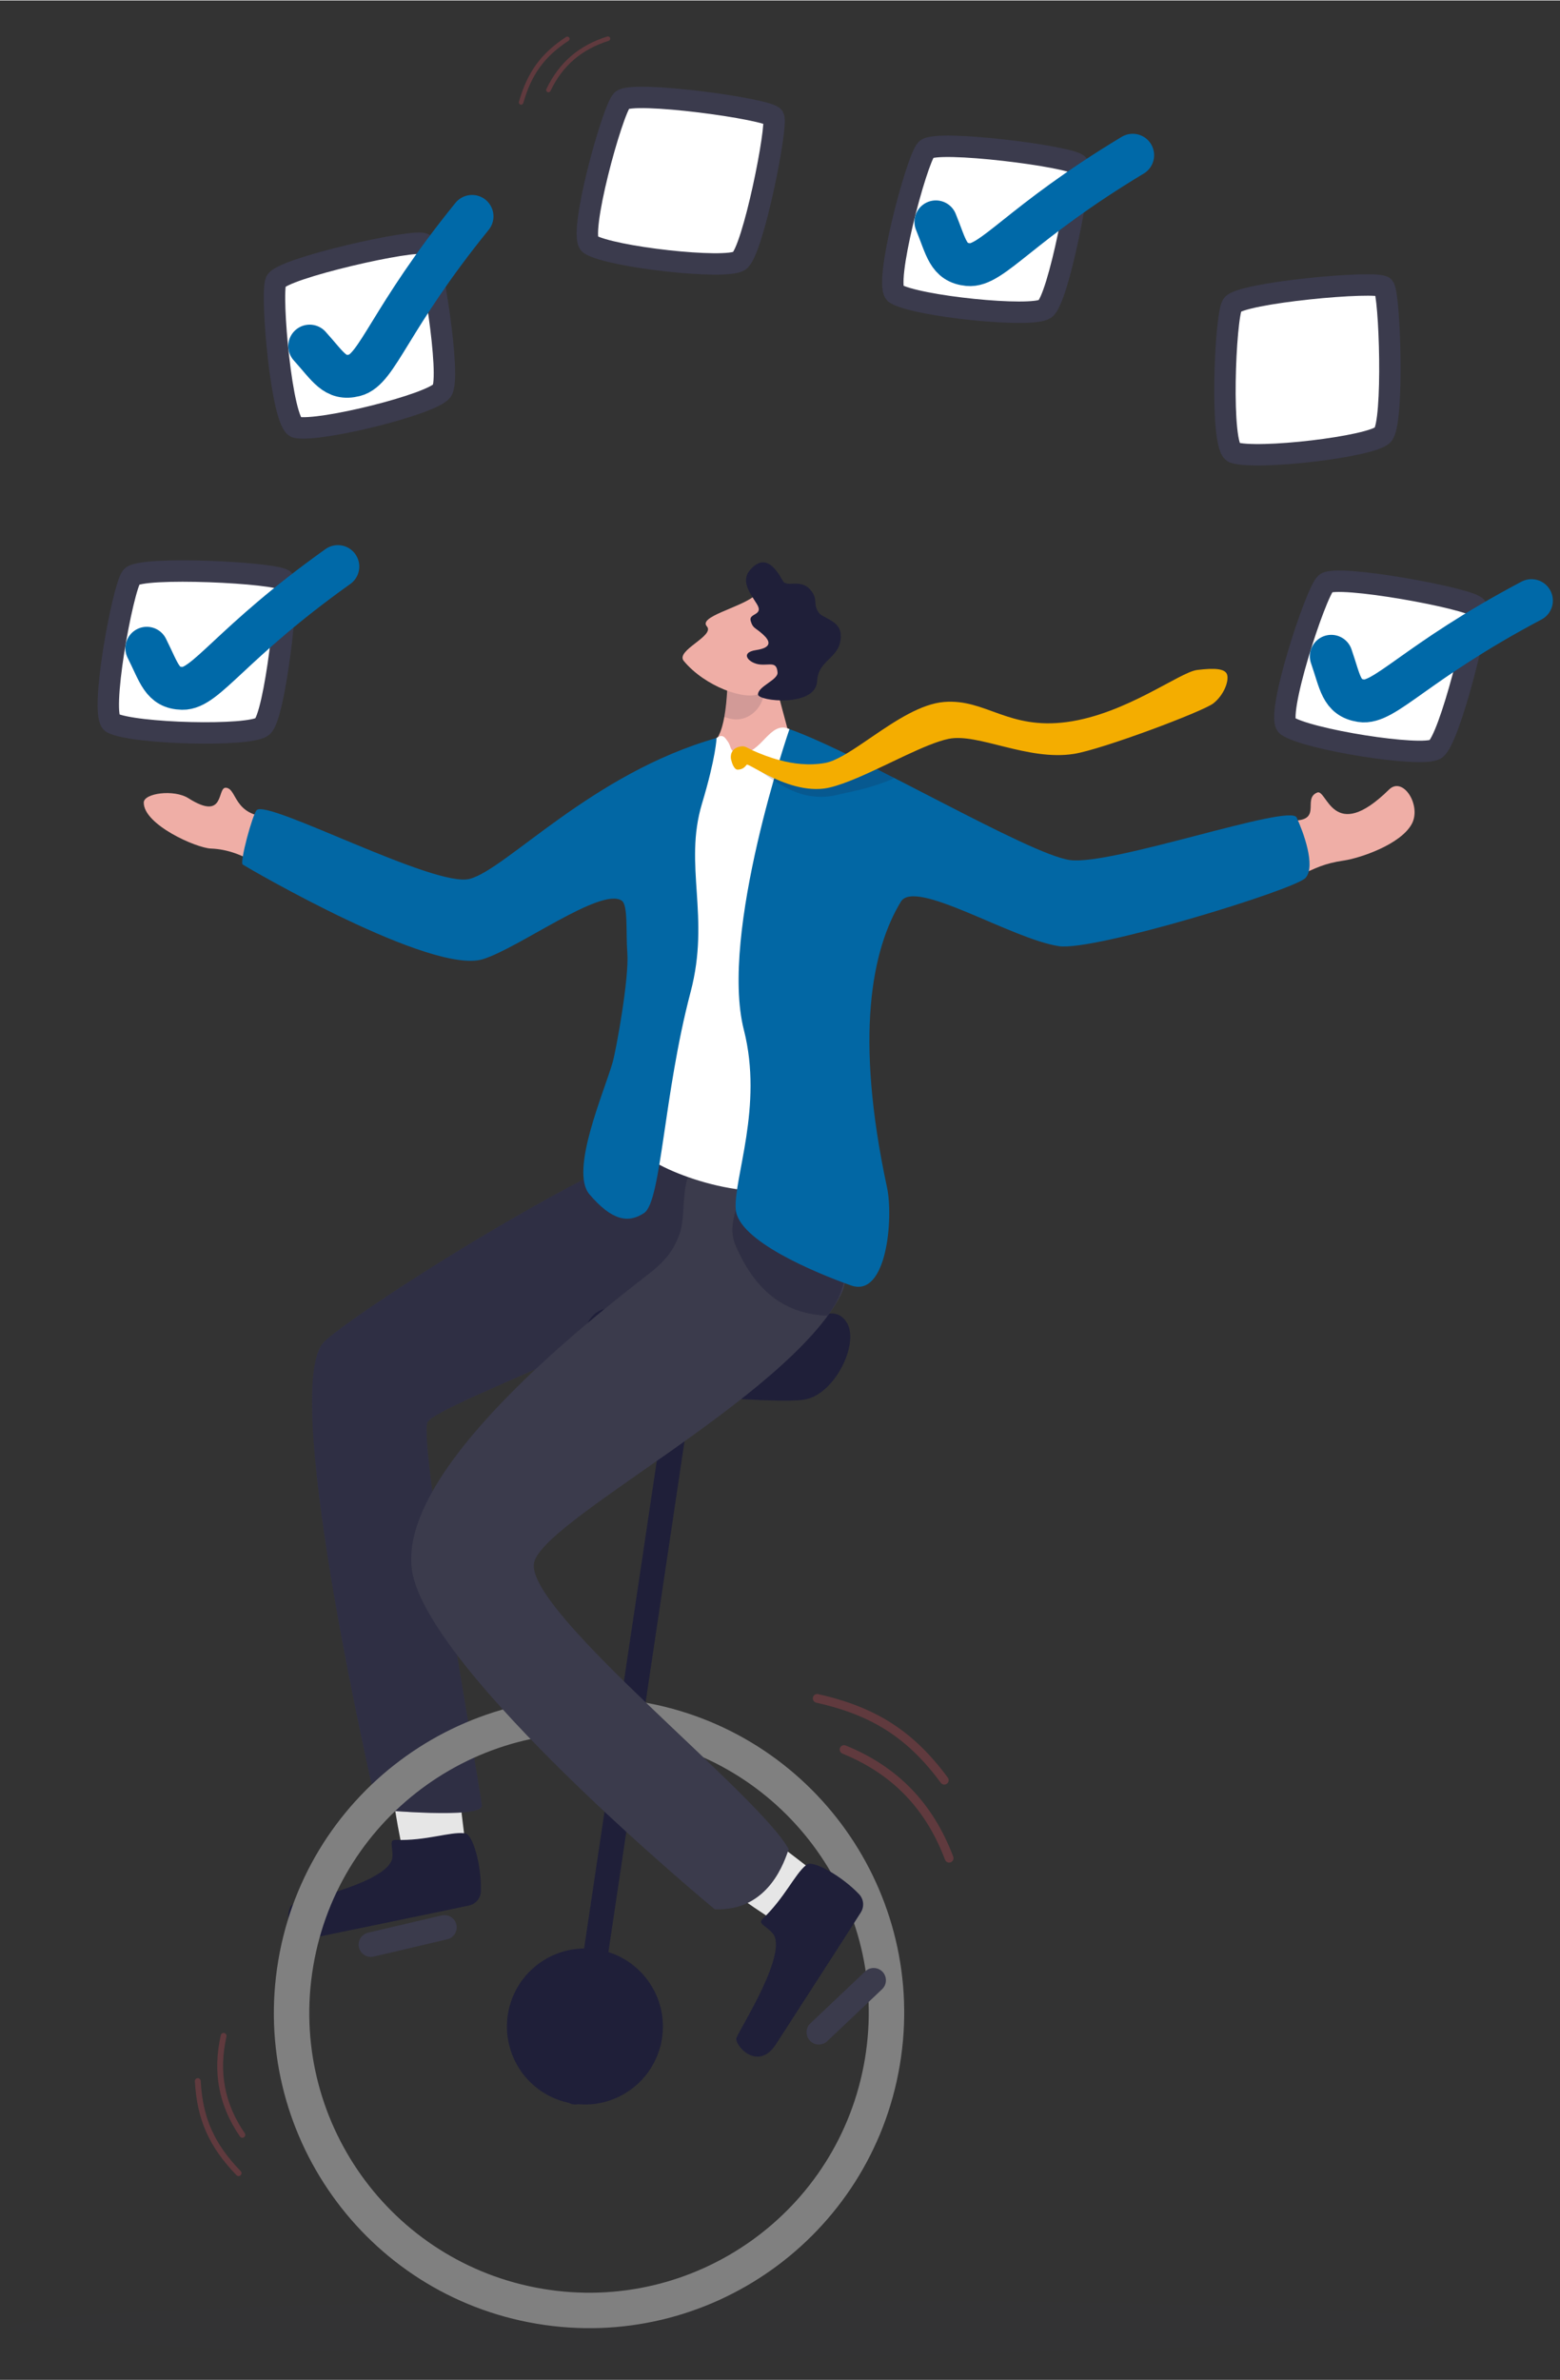 <?xml version="1.0" encoding="utf-8"?>
<!DOCTYPE svg PUBLIC "-//W3C//DTD SVG 1.1//EN" "http://www.w3.org/Graphics/SVG/1.1/DTD/svg11.dtd">
<svg xmlns="http://www.w3.org/2000/svg" xmlns:xlink="http://www.w3.org/1999/xlink" version="1.1" id="Ebene_1" x="0px" y="0px" width="400" height="610" viewBox="0 0 656 1000" enable-background="new 0 0 656 1000" xml:space="preserve">
<rect x="0" y="0" width="656" height="1000" fill="#333333" stroke="none"/>
<path opacity="0.1" fill="#32323F" d="M603.157,975.992c0,6.563-141.113,14.168-303.731,14.168C136.823,990.16,5,984.845,5,978.285  c0-6.553,131.823-11.863,294.426-11.863C462.044,966.422,603.157,969.443,603.157,975.992z"/>
<g>
	<path fill="#E6E6E6" d="M169.359,777.143c-2.697-10.316-6.212-36.969-6.212-36.969l27.633-5.477l4.912,40.092l-16.333,15.621   L169.359,777.143z"/>
	<path fill="#1F1F39" d="M166.473,773.083c-3.031-0.097-1.258,2.411-1.44,6.997c-0.417,10.485-36.7,18.175-41.999,20.197   c-2.739,1.038-4.304,16.654,9.759,13.731c12.165-2.534,51.158-10.506,64.46-13.371c2.775-0.595,4.824-2.981,4.946-5.823   c0.436-10.134-3.285-24.976-7.058-24.538C189.155,769.624,179.112,773.513,166.473,773.083z"/>
</g>
<path fill="#3B3B4C" d="M317.949,470.196c-33.248-7.226-175.257,84.791-182.432,94.428  c-17.286,23.247,23.181,195.762,23.181,195.762s44.251,4.093,43.912-1.716c-0.338-5.793-26.901-153.262-22.792-161.18  c4.11-7.929,115.256-46.812,132.242-69.966C329.047,504.37,317.949,470.196,317.949,470.196z"/>
<path opacity="0.4" fill="#1F1F39" d="M317.949,470.196c-33.248-7.226-175.257,84.791-182.432,94.428  c-17.286,23.247,23.181,195.762,23.181,195.762s44.251,4.093,43.912-1.716c-0.338-5.793-26.901-153.262-22.792-161.18  c4.11-7.929,115.256-46.812,132.242-69.966C329.047,504.37,317.949,470.196,317.949,470.196z"/>
<path fill="#3B3B4C" d="M185.712,804.813l-30.924,7.257c-2.775,0.647-4.502,3.415-3.849,6.197l0,0  c0.648,2.771,3.423,4.498,6.198,3.85l30.929-7.261c2.77-0.653,4.498-3.42,3.845-6.202l0,0  C191.262,805.891,188.487,804.17,185.712,804.813z"/>
<path fill="#808080" d="M269.66,715.07c72.167,12.138,120.844,80.471,108.722,152.658  c-12.138,72.168-80.479,120.839-152.651,108.705c-72.17-12.126-120.848-80.473-108.717-152.642  C129.144,751.62,197.484,702.952,269.66,715.07z M228.201,961.75c64.055,10.768,124.707-32.437,135.479-96.491  c10.769-64.07-32.432-124.724-96.491-135.487c-64.058-10.774-124.727,32.437-135.487,96.491  C120.933,890.316,164.139,950.977,228.201,961.75z"/>
<path opacity="0.46" fill="#1F1F39" d="M310.916,595.458c0,0-0.01,0.02-0.029,0.054c-0.161-0.171-0.229-0.249-0.244-0.278  C310.691,595.253,310.916,595.458,310.916,595.458z"/>
<path fill="#1F1F39" d="M282.979,568.221l-46.25,310.154c-0.419,2.812,1.522,5.438,4.341,5.856l0,0  c2.819,0.424,5.445-1.515,5.872-4.341l46.243-310.155c0.422-2.811-1.522-5.442-4.341-5.856l0,0  C286.024,563.449,283.405,565.394,282.979,568.221z"/>
<path fill="#1F1F39" d="M356.123,555.718c5.341,8.775-5.125,30.253-17.882,32.319c-12.751,2.061-82.547-3.63-89.885-10.607  c-6.733-6.408-4.278-25.104,5.677-27.438c15.475-3.63,61.412,8,72.564,8.34C337.744,558.68,349.901,545.47,356.123,555.718z"/>
<g>
	<path fill="#E6E6E6" d="M325.67,806.981c-9.238-5.3-30.714-21.488-30.714-21.488l15.456-23.544l32.03,24.603l-0.297,22.603   L325.67,806.981z"/>
	<path fill="#1F1F39" d="M320.758,806.192c-2.195,2.096,0.831,2.592,3.98,5.94c7.187,7.639-12.771,38.906-15.047,44.106   c-1.171,2.685,8.867,14.739,16.641,2.66c6.715-10.448,28.379-43.854,35.653-55.341c1.519-2.399,1.252-5.538-0.688-7.604   c-6.934-7.417-20.119-15.178-22.452-12.172C334.178,787.594,329.914,797.48,320.758,806.192z"/>
</g>
<path fill="#3B3B4C" d="M173.18,659.318c5.569,42.333,127.375,142.923,127.375,142.923c23.124,0.916,29.486-20.87,31.112-25.23  c-12.228-22.776-109.368-98.933-107.168-119.871c1.87-17.741,106.181-69.425,129.024-112.951c0.015-0.039,0.034-0.073,0.044-0.112  c2.875-5.545,1.706-10.251,2.349-16.864c0.541-5.486,0.536-11.231-0.098-17.233c-0.214-2.037-0.486-4.093-0.857-6.188  c-1.111-6.512-7.27-27.374-26.862-21.752c-17.41,4.99-33.258,2.688-38.116,11.062c-3.404,5.859-1.693,18.623-4.237,25.391  c-2.272,6.077-5.082,10.578-12.695,16.514C247.945,554.528,167.61,616.986,173.18,659.318z"/>
<path fill="#3B3B4C" d="M363.842,828.329l-23.062,21.844c-2.076,1.959-2.164,5.213-0.2,7.289l0,0c1.959,2.071,5.229,2.164,7.305,0.2  l23.057-21.844c2.061-1.959,2.148-5.229,0.189-7.297l0,0C369.167,826.458,365.913,826.365,363.842,828.329z"/>
<path fill="#1F1F39" d="M213.627,846.06c-2.997,17.868,9.041,34.776,26.902,37.777c17.86,2.997,34.769-9.054,37.77-26.901  c2.996-17.854-9.042-34.766-26.902-37.771C233.544,816.161,216.631,828.207,213.627,846.06z"/>
<path fill="#EFAEA6" d="M129.31,375.042c-5.847-2.5-13.079-7.019-20.188-11.526c-6.87-4.356-13.446-6.821-20.42-7.082  c-6.188-0.227-28.32-10.052-28.252-19.334c0.029-3.954,12.699-5.682,18.799-1.813c15.763,9.979,11.792-4.921,15.858-4.41  c4.729,0.594,2.94,11.826,18.513,12.367c8.659,0.304,23.067,7.606,25.605,10.249C141.764,356.144,129.31,375.042,129.31,375.042z"/>
<path opacity="0.4" fill="#1F1F39" d="M309.566,523.865c8.5,19.101,20.855,28.223,38.391,28.908  c8.474-11.002,7.314-18.948,7.957-25.562c0.541-5.486,0.536-11.231-0.098-17.233c-8.707-2.412-10.837-13.819-26.482-18.572  c-5.675-1.72-19.037,13.547-19.037,13.547C307.763,513.447,307.032,518.203,309.566,523.865z"/>
<path fill="#EFAEA6" d="M304.596,301.065c-0.53,2.939-1.272,5.709-2.308,7.741c-2.063,4.057-1.695,10.398-6.875,16.408  c-3.866,4.498,16.82,1.238,16.82,1.238l21.296-3.635c1.131-9.385-6.995-30.157-7.645-38.723  c-0.722-9.399-11.319-19.079-11.319-19.079l-8.708,18.249l-0.2,0.413l0.282,1.674C305.94,285.353,305.926,293.711,304.596,301.065z"/>
<path opacity="0.14" fill="#1F1F39" d="M305.658,283.679l0.282,1.674c0,0-0.015,8.359-1.344,15.713  c11.26,4.869,18.588-7.795,15.848-11.537c-1.798-2.466-8.668-8.483-8.668-8.483l-5.918,2.221L305.658,283.679z"/>
<path fill="#FFFFFF" d="M331.975,306.234c-8.388-3.93-11.757,10.849-20.754,10.082c-4.753-0.407-3.368-2.332-5.209-4.919  c-1.13-1.594-2.151-3.335-4.69-1.43c-51.557,38.762-25.488,162.72-32.432,169.899c-5.677,5.877,30.78,22.232,55.046,20.317  c33.28-2.619,22.111-33.214,22.336-40.172c0.225-6.953,12.449-126.879,12.449-126.879S344.025,321.639,331.975,306.234z"/>
<path fill="#0267A4" d="M102.069,363.158c2.77,1.751,79.238,46.323,100.885,39.796c15.087-4.554,49.783-30.449,58.485-24.633  c2.736,1.827,1.693,13.232,2.364,22.026c0.803,10.632-4.757,40.898-6.136,45.769c-3.532,12.493-18.24,45.746-9.789,55.642  c9.375,10.985,16.245,12.317,22.984,7.84c7.258-4.838,8.137-49.69,19.551-92.908c8.369-31.697-3.045-53.077,4.778-79.122  c5.923-19.696,6.129-27.602,6.129-27.602c-52.341,14.847-88.264,55.116-103.832,59.216c-14.625,3.859-84.905-33.528-89.546-28.901  C106.204,342.016,100.69,362.293,102.069,363.158z"/>
<path fill="#EFAEA6" d="M526.469,374.197c6.589-1.852,10.92-2.297,19.16-6.072c7.956-3.657,11.196-5.435,19.571-6.677  c6.55-0.967,23.715-6.649,28.456-15.327c4.215-7.735-3.651-20.267-9.564-14.467c-23.617,23.213-26.063-0.37-30.151,1.232  c-6.865,2.696,3.547,13.082-13.029,11.654c-9.209-0.792-18.418,3.535-21.521,5.967C516.291,352.933,526.469,374.197,526.469,374.197  z"/>
<g>
	<path fill="#EFAEA6" d="M316.909,250.526c-6.308,4.807-23.249,8.485-19.678,12.507c3.579,4.019-13.344,10.135-9.694,14.55   c8.854,10.698,25.89,16.82,32.018,13.711c6.125-3.108,19.276-16.279,19.276-16.279L316.909,250.526z"/>
	<path fill="#1F1F39" d="M320.724,266.333c-3.271-2.941-4.129-2.352-5.063-5.633c-0.938-3.29,5.686-2.122,2.602-7.042   c-3.089-4.911-6.988-9.847-2.563-14.645c6.413-6.94,10.877,0.324,13.497,4.938c1.696,2.968,7.582-1.239,11.773,3.97   c3.273,4.081,0.628,5.657,3.391,9.428c1.672,2.271,8.727,3.311,9.146,8.851c0.749,10.279-9.434,10.322-9.902,19.858   c-0.536,11.119-24.95,8.502-24.869,5.574c0.097-3.418,8.49-6.079,8.229-9.217c-0.383-4.739-3.069-2.948-7.362-3.34   c-4.595-0.417-8.868-4.965-1.679-6.055C325.119,271.936,323.694,268.99,320.724,266.333z"/>
</g>
<g>
	<g>
		<path fill="#603A3E" d="M398.705,782.561c-0.575-0.137-1.071-0.541-1.301-1.136c-8.133-21.507-22.248-36.096-43.172-44.632    c-0.93-0.386-1.378-1.452-1.003-2.398c0.38-0.93,1.462-1.379,2.392-1.003c21.918,8.946,36.705,24.226,45.229,46.732    c0.351,0.951-0.122,2.013-1.083,2.363C399.422,782.624,399.055,782.644,398.705,782.561z"/>
	</g>
	<g>
		<path fill="#603A3E" d="M396.663,749.783c-0.404-0.103-0.773-0.342-1.052-0.702c-7.168-9.722-14.447-16.737-22.877-22.117    c-8.21-5.218-17.58-8.899-29.494-11.572c-0.01-0.004-0.015-0.004-0.02-0.004c-0.974-0.239-1.588-1.209-1.374-2.198    c0.225-0.984,1.198-1.607,2.198-1.381c24.354,5.459,40.145,15.621,54.519,35.084c0.6,0.819,0.439,1.969-0.38,2.573    C397.736,749.808,397.18,749.893,396.663,749.783z"/>
	</g>
</g>
<g>
	<g>
		<path fill="#603A3E" d="M94.924,854.606c0.27,0.277,0.401,0.697,0.309,1.106c-3.345,14.939-0.833,28.236,7.687,40.643    c0.388,0.555,0.241,1.32-0.314,1.695c-0.555,0.375-1.32,0.249-1.695-0.309c-8.932-13.008-11.565-26.919-8.072-42.561    c0.151-0.663,0.804-1.076,1.467-0.936C94.551,854.305,94.758,854.431,94.924,854.606z"/>
	</g>
	<g>
		<path fill="#603A3E" d="M84.061,873.595c0.192,0.205,0.319,0.478,0.333,0.775c0.434,8.029,1.907,14.613,4.641,20.684    c2.658,5.905,6.527,11.397,12.179,17.234c0.005,0,0.005,0.005,0.01,0.005c0.458,0.492,0.438,1.257-0.039,1.727    c-0.49,0.477-1.262,0.462-1.732-0.021c-11.556-11.952-16.625-23.402-17.507-39.491c-0.033-0.678,0.485-1.253,1.163-1.287    C83.473,873.195,83.816,873.352,84.061,873.595z"/>
	</g>
</g>
<g>
	<g>
		<path fill="#603A3E" d="M256.562,16.323c-0.088,0.294-0.314,0.541-0.628,0.643c-11.402,3.584-19.398,10.471-24.446,21.069    c-0.227,0.48-0.797,0.682-1.277,0.456c-0.472-0.226-0.677-0.792-0.443-1.271c5.29-11.104,13.658-18.328,25.596-22.075    c0.497-0.161,1.032,0.119,1.193,0.624C256.62,15.955,256.616,16.15,256.562,16.323z"/>
	</g>
	<g>
		<path fill="#603A3E" d="M239.483,16.406c-0.056,0.207-0.197,0.402-0.39,0.526c-5.255,3.433-9.119,7.002-12.154,11.217    c-2.96,4.105-5.151,8.863-6.885,14.958c0,0.005-0.005,0.01-0.005,0.01c-0.151,0.51-0.672,0.795-1.176,0.648    c-0.513-0.139-0.803-0.673-0.656-1.179c3.552-12.474,9.307-20.375,19.831-27.255c0.441-0.285,1.036-0.158,1.321,0.28    C239.527,15.86,239.562,16.15,239.483,16.406z"/>
	</g>
</g>
<path fill="#0267A4" d="M331.975,306.234c30.361,10.878,100.513,52.617,117.941,55.033c17.6,2.439,92.574-23.941,95.347-17.872  c2.792,6.057,8.118,20.36,3.776,25.331c-4.342,4.975-89.037,30.93-103.713,28.734c-20.022-2.991-60.498-28.596-66.496-18.704  c-12.214,20.127-19.545,56.267-5.818,120.15c2.72,12.618,0,46.559-15.192,41.131c-15.207-5.432-47.537-18.842-48.438-32.037  c-0.895-13.188,11.638-43.143,3.426-75.35C302.406,391.849,331.975,306.234,331.975,306.234z"/>
<g>
	<path opacity="0.18" fill="#1F1F39" d="M312.911,318.861c0.107-0.12,0.485,0.083,1.094,0.524   c2.819,2.014,10.589,9.026,19.286,12.769c2.333,1.006,4.735,1.769,7.129,2.136c3.439,0.526,6.957,0.585,10.397-0.141l0.005-0.005   c0.219-0.037,0.448-0.085,0.683-0.148c0.063-0.01,0.135-0.034,0.199-0.049c5.618-1.387,13.434-2.393,24.227-7.009   c-1.023-1.557-15.446-7.151-16.494-8.544c1.778-0.84,19.847-0.909,21.605-1.739c0.97-0.466,1.92-0.921,2.885-1.365   c-1.964-1.741-3.811-3.35-5.506-4.822c-0.926,0.476-1.852,0.933-2.797,1.414c-1.419,0.707-2.846,1.405-4.293,2.102   c-9.36,4.522-18.76,8.544-21.81,9.115c-2.422,0.438-4.838,0.648-7.234,0.633c-0.597,0-1.187-0.015-1.766-0.039   c-1.15-0.044-2.28-0.137-3.41-0.266c-2.524-0.29-4.99-0.78-7.353-1.389c-4.708-1.204-9.005-2.885-12.616-4.509   c-2.778-1.243-3.972-4.052-6.639-3.364C306.949,315.082,312.037,319.921,312.911,318.861z"/>
	<path fill="#F4AD00" d="M310.234,323.266c2.166-0.095,2.923-1.052,3.756-2.053c0.061-0.078,0.222-0.063,0.468,0.02   c1.847,0.628,8.559,5.177,16.811,7.986c4.22,1.438,8.858,2.409,13.458,2.151c1.418-0.07,2.851-0.275,4.264-0.614   c6.694-1.612,15.354-5.633,23.934-9.717c1.696-0.797,3.372-1.599,5.033-2.394c0.922-0.435,1.817-0.865,2.734-1.291   c6.943-3.243,13.395-6.037,18.209-7.029c12.327-2.548,33.338,9.409,52.73,6.315c11.885-1.9,54.29-17.817,58.627-21.245   c4.327-3.428,6.467-9.031,5.818-11.845c-0.644-2.814-5.326-3.076-12.684-2.166c-7.343,0.899-29.874,18.516-54.694,21.87   c-24.816,3.353-34.162-9.808-51.64-8.437c-9.658,0.755-20.393,7.842-29.991,14.394c-1.247,0.853-2.479,1.698-3.688,2.514   c-6.314,4.286-11.967,7.901-16.27,8.702c-3.436,0.639-6.851,0.736-10.184,0.466c-3.139-0.251-6.174-0.831-9.054-1.605   c-4.252-1.116-8.149-2.653-11.43-4.14c-2.626-1.174-3.133-2.126-5.667-1.479c-3.354,0.87-3.708,3.737-3.345,5.338   C307.797,320.603,308.743,323.339,310.234,323.266z"/>
</g>
<g>
	<path fill="#FFFFFF" stroke="#3B3B4D" stroke-width="9" stroke-miterlimit="10" d="M55.317,242.22   c-3.647,4.454-13.75,58.642-8.088,61.47c9.146,4.573,57.694,5.797,63.083,1.483c5.392-4.312,11.324-58.234,9.168-61.47   C117.323,240.471,59.123,237.569,55.317,242.22z"/>
	<path fill="none" stroke="#0069A8" stroke-width="18" stroke-linecap="round" stroke-linejoin="round" stroke-miterlimit="10" d="   M61.727,272.235c5.289,10.52,6.408,16.679,14.939,16.869c10.008,0.221,20.248-19.016,65.417-51.196"/>
</g>
<g>
	<path fill="#FFFFFF" stroke="#3B3B4D" stroke-width="9" stroke-miterlimit="10" d="M557.429,245.015   c-4.202,3.931-21.39,56.308-16.146,59.859c8.458,5.75,56.408,13.378,62.334,9.821c5.905-3.564,18.92-56.225,17.21-59.721   C619.121,251.483,561.819,240.904,557.429,245.015z"/>
	<path fill="none" stroke="#0069A8" stroke-width="18" stroke-linecap="round" stroke-linejoin="round" stroke-miterlimit="10" d="   M559.812,275.614c3.854,11.129,4.137,17.38,12.581,18.696c9.892,1.542,22.59-16.167,71.607-42.092"/>
</g>
<g>
	<path fill="#FFFFFF" stroke="#3B3B4D" stroke-width="9" stroke-miterlimit="10" d="M116.032,118.033   c-2.319,5.255,2.384,60.179,8.603,61.396c10.035,1.974,57.146-9.793,61.192-15.387c4.048-5.599-4.616-59.151-7.554-61.694   C175.326,99.808,118.458,112.537,116.032,118.033z"/>
	<path fill="none" stroke="#0069A8" stroke-width="18" stroke-linecap="round" stroke-linejoin="round" stroke-miterlimit="10" d="   M130.223,145.249c7.898,8.731,10.623,14.369,18.898,12.276c9.704-2.463,14.442-23.729,49.389-66.789"/>
</g>
<g>
	<path fill="#FFFFFF" stroke="#3B3B4D" stroke-width="9" stroke-miterlimit="10" d="M389.477,62.612   c-3.981,4.151-18.258,57.399-12.835,60.656c8.771,5.27,57.078,10.25,62.794,6.369c5.711-3.889,15.794-57.188,13.906-60.576   C451.437,65.667,393.628,58.271,389.477,62.612z"/>
	<path fill="none" stroke="#0069A8" stroke-width="18" stroke-linecap="round" stroke-linejoin="round" stroke-miterlimit="10" d="   M393.54,93.032c4.458,10.897,5.097,17.125,13.6,17.978c9.96,0.989,21.654-17.398,69.182-45.98"/>
</g>
<path fill="#FFFFFF" stroke="#3B3B4D" stroke-width="9" stroke-miterlimit="10" d="M261.498,41.992  c-4.008,4.12-18.735,57.238-13.339,60.546c8.727,5.348,56.982,10.727,62.728,6.9c5.737-3.84,16.281-57.053,14.413-60.462  C323.423,45.568,265.685,37.684,261.498,41.992z"/>
<path fill="#FFFFFF" stroke="#3B3B4D" stroke-width="9" stroke-miterlimit="10" d="M518.167,127.988  c-2.983,4.911-5.331,59.991,0.681,61.998c9.697,3.233,57.936-2.419,62.656-7.452c4.736-5.027,2.977-59.25,0.395-62.14  C579.307,117.492,521.28,122.845,518.167,127.988z"/>
</svg>
